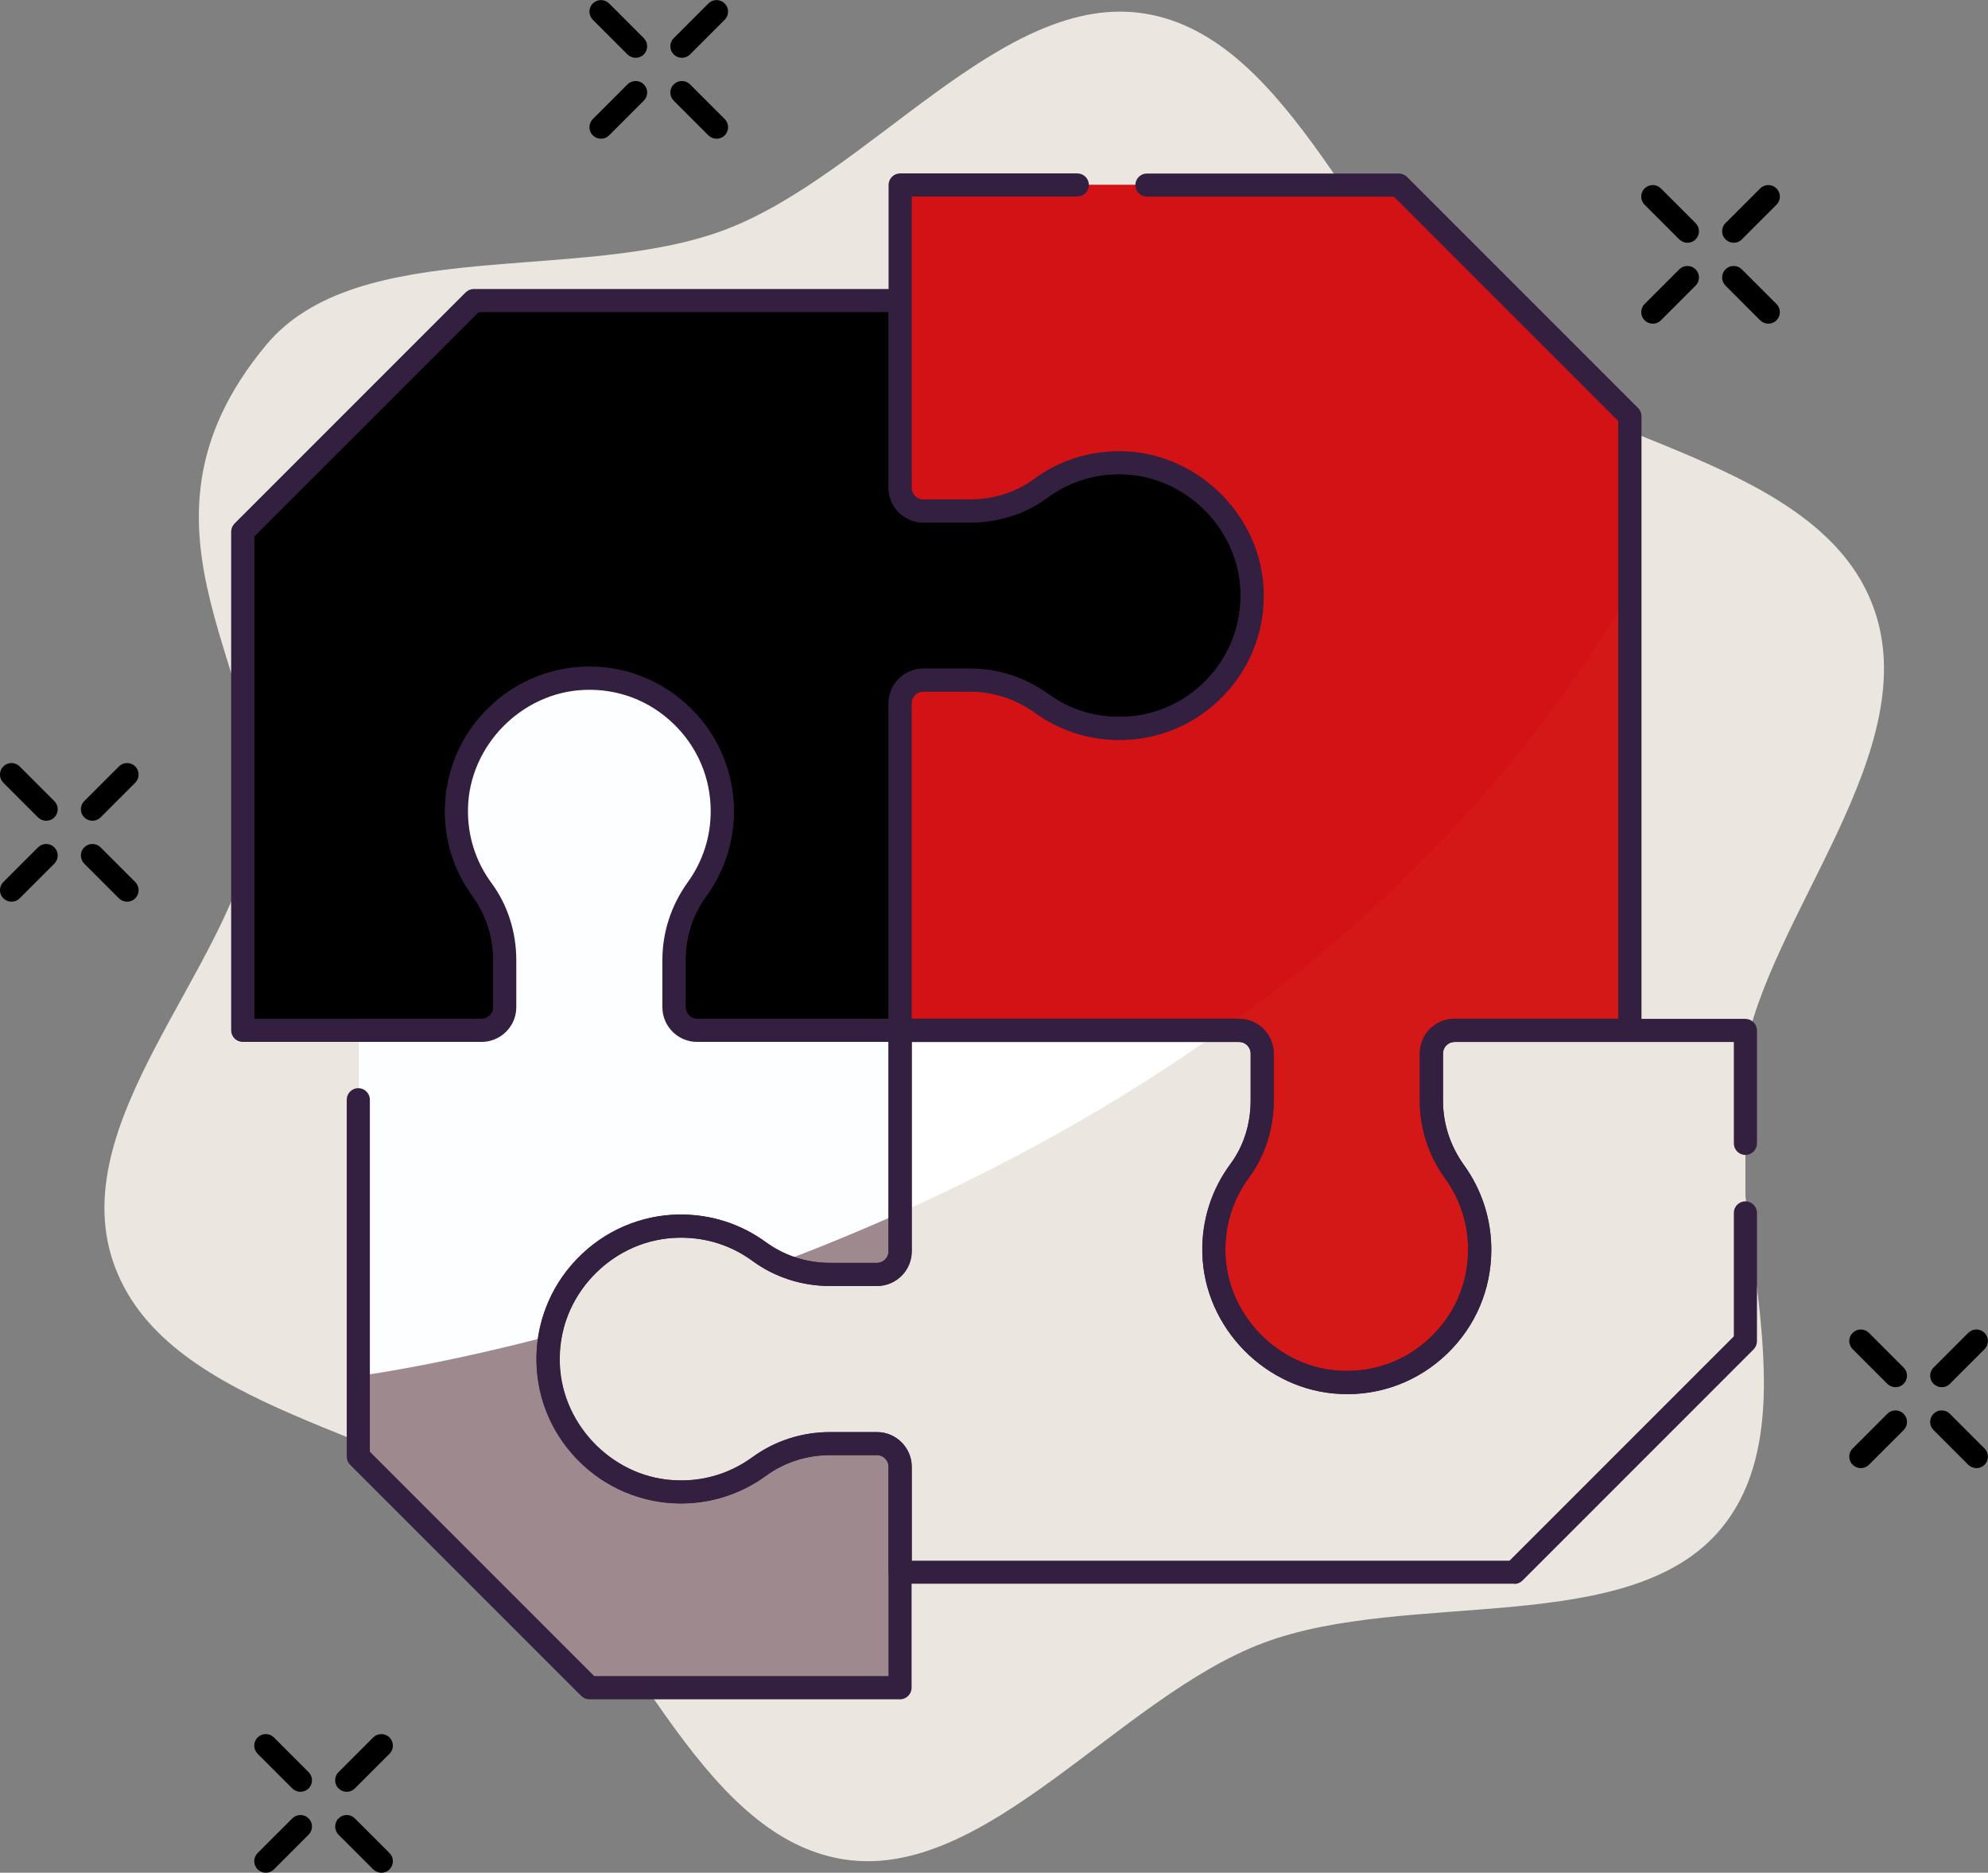 <?xml version="1.0" encoding="UTF-8"?>
<svg id="Ebene_2" data-name="Ebene 2" xmlns="http://www.w3.org/2000/svg" viewBox="0 0 172 162">
  <rect x="0" y="0" width="172" height="162" fill="#808080" stroke="none"/>
  <g id="Layer_1" data-name="Layer 1">
    <g>
      <path d="M150.87,91.5c2.02-12.26,15.89-26.7,11.15-39.15-4.74-12.46-24.75-14.12-34.43-21.97-9.99-8.1-15.8-27.13-28.52-29.2-12.33-2.01-23.83,13.98-36.36,18.7-12.52,4.72-31.71.39-39.68,9.96-13.54,16.25,1.05,29.15-1.04,41.8-2.02,12.26-16.76,25.57-12.02,38.02,4.74,12.46,24.75,14.12,34.43,21.97,9.99,8.1,15.8,27.13,28.52,29.2,12.33,2.01,23.83-13.98,36.36-18.7,12.52-4.72,31.79-.33,39.68-9.96,8.14-9.94-.18-28.02,1.91-40.67Z" style="fill: #ece6e0; stroke-width: 0px;"/>
      <path d="M21,89.13v-43.13c7.81-7.81,12.19-12.19,20-20h36.88v16.2c0,1.1.89,2,2,2h4.08c2.17,0,4.3-.64,6.04-1.93,1.97-1.46,4.43-2.3,7.08-2.25,5.99.13,11,5.03,11.24,11.02.26,6.57-4.98,11.98-11.49,11.98-2.51,0-4.83-.8-6.72-2.17-1.79-1.3-3.94-2.01-6.15-2.01h-4.08c-1.11,0-2,.9-2,2v28.28h-17.56c-1.1.01-2-.88-2-1.99v-4.08c0-2.17.64-4.3,1.93-6.04,1.46-1.97,2.3-4.43,2.25-7.08-.13-5.99-5.03-11-11.02-11.24-6.57-.26-11.97,4.98-11.97,11.49,0,2.51.8,4.83,2.17,6.72,1.29,1.79,2.01,3.94,2.01,6.15v4.08c0,1.1-.9,2-2,2h-20.68Z" style="fill: #000001; stroke-width: 0px;"/>
      <path d="M41.68,90.13h-20.68c-.55,0-1-.45-1-1v-43.13c0-.27.11-.52.29-.71l20-20c.19-.19.44-.29.71-.29h36.88c.55,0,1,.45,1,1v16.2c0,.55.45,1,1,1h4.08c2,0,3.94-.62,5.45-1.73,2.24-1.66,4.91-2.49,7.7-2.45,6.48.14,11.96,5.51,12.22,11.98.14,3.44-1.09,6.7-3.47,9.17-2.38,2.48-5.58,3.84-9.02,3.84-2.64,0-5.17-.82-7.31-2.36-1.65-1.19-3.58-1.82-5.57-1.82h-4.08c-.55,0-1,.45-1,1v28.28c0,.55-.45,1-1,1h-17.56s0,.01,0,.01c-.8,0-1.55-.31-2.12-.88-.57-.57-.88-1.32-.88-2.12v-4.08c0-2.43.76-4.78,2.13-6.64,1.39-1.88,2.1-4.12,2.05-6.47-.11-5.44-4.63-10.05-10.06-10.26-2.89-.12-5.63.92-7.71,2.92-2.08,2-3.23,4.69-3.23,7.57,0,2.22.68,4.34,1.98,6.14,1.44,2,2.2,4.33,2.2,6.74v4.08c0,1.65-1.35,3-3,3ZM22,88.13h19.68c.55,0,1-.45,1-1v-4.08c0-1.99-.63-3.92-1.82-5.57-1.54-2.14-2.36-4.66-2.36-7.31,0-3.43,1.36-6.64,3.84-9.02,2.48-2.38,5.75-3.61,9.17-3.47,6.47.26,11.85,5.74,11.98,12.22.06,2.8-.79,5.46-2.44,7.7-1.12,1.51-1.73,3.44-1.73,5.45v4.08c0,.27.1.52.29.71.19.19.44.29.71.29h16.56v-27.29c0-1.65,1.35-3,3-3h4.08c2.41,0,4.74.76,6.74,2.2,1.79,1.3,3.92,1.98,6.14,1.98,2.88,0,5.57-1.15,7.57-3.23,2-2.08,3.03-4.82,2.92-7.71-.22-5.43-4.82-9.95-10.26-10.06-2.34-.06-4.59.66-6.47,2.05-1.85,1.37-4.21,2.13-6.64,2.13h-4.08c-1.65,0-3-1.35-3-3v-15.2h-35.46l-19.41,19.41v41.72Z" style="fill: #331f3f; stroke-width: 0px;"/>
      <path d="M109.2,91.13v4.08c0,2.17-.64,4.3-1.93,6.04-1.46,1.97-2.3,4.43-2.25,7.08.13,5.99,5.03,11,11.02,11.24,6.57.26,11.98-4.98,11.98-11.49,0-2.51-.8-4.83-2.17-6.72-1.3-1.79-2.01-3.94-2.01-6.15v-4.09c0-1.1.9-2,2-2h15.17v-53.12c-7.81-7.81-12.19-12.19-20-20h-43.12s0,26.2,0,26.2c0,1.1.89,2,2,2h4.08c2.17,0,4.3-.64,6.04-1.93,1.97-1.46,4.43-2.3,7.08-2.25,5.99.13,11,5.03,11.24,11.02.26,6.57-4.98,11.98-11.49,11.98-2.51,0-4.83-.8-6.72-2.17-1.79-1.3-3.94-2.01-6.15-2.01h-4.08c-1.11,0-2,.9-2,2v28.28h29.32c1.1.01,2,.91,2,2.01Z" style="fill: #d41817; stroke-width: 0px;"/>
      <path d="M77.88,146h-26.88c-7.81-7.81-12.19-12.19-20-20v-36.87h10.68c1.1,0,2-.9,2-2v-4.08c0-2.17-.64-4.3-1.93-6.04-1.46-1.97-2.3-4.43-2.25-7.08.13-5.99,5.03-11,11.02-11.24,6.57-.26,11.97,4.98,11.97,11.49,0,2.51-.8,4.83-2.17,6.72-1.29,1.79-2.01,3.94-2.01,6.15v4.08c0,1.1.9,2,2,2h17.56v19.11c0,1.1-.9,2-2,2h-4.08c-2.17,0-4.3-.64-6.04-1.93-1.97-1.46-4.43-2.3-7.08-2.25-5.99.13-11,5.03-11.24,11.02-.26,6.57,4.98,11.98,11.49,11.98,2.51,0,4.83-.8,6.72-2.17,1.79-1.3,3.94-2.01,6.15-2.01h4.08c1.1,0,2,.9,2,2v19.12Z" style="fill: #9d898e; stroke-width: 0px;"/>
      <path d="M77.88,89.13h29.32c1.1,0,2,.9,2,2v4.08c0,2.17-.64,4.3-1.93,6.04-1.46,1.97-2.3,4.43-2.25,7.08.13,5.99,5.03,11,11.02,11.24,6.57.26,11.98-4.98,11.98-11.49,0-2.51-.8-4.83-2.17-6.72-1.3-1.79-2.01-3.94-2.01-6.15v-4.08c0-1.1.9-2,2-2h25.17v26.87c-7.81,7.81-12.19,12.19-20,20h-53.12v-9.12c0-1.1-.9-2-2-2h-4.08c-2.17,0-4.3.64-6.04,1.93-1.97,1.46-4.43,2.3-7.08,2.25-5.99-.13-11-5.03-11.24-11.02-.26-6.57,4.98-11.98,11.49-11.98,2.51,0,4.83.8,6.72,2.17,1.79,1.3,3.94,2.01,6.15,2.01h4.08c1.1,0,2-.9,2-2v-19.11Z" style="fill: #ece6e0; stroke-width: 0px;"/>
      <path d="M141,51.24v-15.24c-7.81-7.81-12.19-12.19-20-20h-43.12v26.2c0,1.1.9,2,2,2h4.08c2.17,0,4.3-.64,6.04-1.93,1.97-1.46,4.43-2.3,7.08-2.25,5.99.13,11,5.03,11.24,11.02.27,6.57-4.98,11.98-11.49,11.98-2.51,0-4.83-.8-6.72-2.17-1.79-1.3-3.94-2.01-6.15-2.01h-4.08c-1.1,0-2,.9-2,2v28.28h27.79c13.33-9.47,25.94-21.82,35.33-37.88Z" style="fill: #d21215; stroke-width: 0px;"/>
      <path d="M47.69,115.16c.03-.12.05-.25.08-.37.07-.3.16-.59.26-.88,0-.03.02-.06.03-.08,1.37-4,4.88-6.99,9.16-7.63.13-.02.27-.05.4-.06.17-.02.35-.02.52-.04.18-.01.35-.03.53-.04.05,0,.09,0,.14,0,.04,0,.07,0,.11,0,.14,0,.28.01.41.02.14,0,.28,0,.42.02.18.01.36.04.54.06.13.02.26.03.39.05.19.03.37.07.56.11.12.02.24.04.36.07.2.05.4.11.59.17.1.03.2.05.29.08.29.09.58.2.86.32,0,0,0,0,0,0,.28.12.55.24.82.38.09.05.17.1.26.15.18.1.35.19.52.3.1.06.2.13.3.2.13.09.26.17.39.26.54.39,1.12.72,1.72,1.01,3.4-1.28,6.92-2.72,10.51-4.33v-15.77h-17.56c-1.1,0-2-.9-2-2v-4.08c0-2.21.72-4.36,2.01-6.15,1.37-1.89,2.17-4.21,2.17-6.72,0-6.51-5.41-11.75-11.97-11.49-5.99.24-10.9,5.25-11.02,11.24-.06,2.66.79,5.11,2.25,7.08,1.29,1.74,1.93,3.88,1.93,6.04v4.08c0,1.1-.9,2-2,2h-10.68v29.87s6.53-.83,16.6-3.47c.02-.13.06-.25.08-.37Z" style="fill: #fdfeff; stroke-width: 0px;"/>
      <path d="M105.67,89.13h-27.79v15.77c9.06-4.06,18.59-9.23,27.79-15.77Z" style="fill: #fff; stroke-width: 0px;"/>
      <path d="M116.52,120.59c-.17,0-.35,0-.52-.01-6.47-.26-11.85-5.74-11.98-12.22-.06-2.8.79-5.46,2.45-7.7,1.12-1.51,1.73-3.44,1.73-5.45v-4.08c0-.55-.45-1-1-1h-29.32c-.55-.01-1-.46-1-1.01v-28.28c0-1.65,1.35-3,3-3h4.08c2.41,0,4.74.76,6.74,2.2,1.79,1.3,3.92,1.98,6.14,1.98,2.88,0,5.57-1.15,7.57-3.23,2-2.08,3.03-4.82,2.92-7.71-.22-5.43-4.82-9.95-10.26-10.06-2.34-.06-4.59.66-6.47,2.05-1.85,1.37-4.21,2.13-6.64,2.13h-4.08c-1.65,0-3-1.35-3-3v-26.2c0-.55.45-1,1-1h15.33c.55,0,1,.45,1,1s-.45,1-1,1h-14.33v25.2c0,.55.45,1,1,1h4.08c2,0,3.94-.62,5.45-1.73,2.24-1.66,4.89-2.49,7.7-2.44,6.48.14,11.96,5.51,12.22,11.98.14,3.44-1.09,6.7-3.47,9.17-2.38,2.48-5.58,3.84-9.02,3.84-2.64,0-5.17-.82-7.31-2.36-1.65-1.19-3.58-1.82-5.57-1.82h-4.08c-.55,0-1,.45-1,1v27.28h28.32c1.65.01,3,1.36,3,3.01v4.08c0,2.43-.76,4.79-2.13,6.64-1.39,1.88-2.1,4.12-2.05,6.47.11,5.44,4.63,10.05,10.06,10.26,2.9.12,5.63-.92,7.71-2.92,2.08-2,3.23-4.69,3.23-7.57,0-2.22-.68-4.34-1.98-6.14-1.44-1.99-2.2-4.33-2.2-6.74v-4.09c0-1.65,1.35-3,3-3h14.17v-51.7l-19.41-19.41h-21.37c-.55,0-1-.45-1-1s.45-1,1-1h21.79c.27,0,.52.11.71.29l20,20c.19.19.29.44.29.71v53.12c0,.55-.45,1-1,1h-15.17c-.55,0-1,.45-1,1v4.09c0,1.99.63,3.92,1.82,5.57,1.54,2.14,2.36,4.67,2.36,7.31,0,3.43-1.36,6.64-3.84,9.02-2.35,2.26-5.41,3.48-8.65,3.48Z" style="fill: #331f3f; stroke-width: 0px;"/>
      <path d="M77.88,147h-26.88c-.27,0-.52-.11-.71-.29l-20-20c-.19-.19-.29-.44-.29-.71v-30.87c0-.55.45-1,1-1s1,.45,1,1v30.45l19.41,19.41h25.46v-18.12c0-.55-.45-1-1-1h-4.08c-1.99,0-3.92.63-5.57,1.82-2.14,1.54-4.66,2.36-7.31,2.36-3.43,0-6.64-1.36-9.02-3.84-2.38-2.48-3.61-5.73-3.47-9.17.26-6.47,5.74-11.85,12.22-11.98,2.82-.05,5.46.79,7.7,2.45,1.51,1.12,3.44,1.73,5.45,1.73h4.08c.55,0,1-.45,1-1v-18.11h-16.56c-1.65,0-3-1.35-3-3v-4.08c0-2.41.76-4.74,2.2-6.74,1.3-1.8,1.98-3.92,1.98-6.14,0-2.88-1.15-5.57-3.23-7.57-2.08-2-4.79-3.04-7.71-2.92-5.43.22-9.95,4.82-10.06,10.26-.05,2.35.66,4.59,2.05,6.47,1.37,1.85,2.13,4.21,2.13,6.64v4.08c0,1.65-1.35,3-3,3h-10.68c-.55,0-1-.45-1-1s.45-1,1-1h10.68c.55,0,1-.45,1-1v-4.08c0-2-.62-3.94-1.73-5.45-1.66-2.24-2.5-4.9-2.44-7.7.14-6.48,5.51-11.96,11.98-12.22,3.43-.15,6.7,1.1,9.17,3.47,2.48,2.38,3.84,5.58,3.84,9.02,0,2.64-.82,5.17-2.36,7.31-1.19,1.65-1.82,3.58-1.82,5.57v4.08c0,.55.45,1,1,1h17.56c.55,0,1,.45,1,1v19.11c0,1.65-1.35,3-3,3h-4.08c-2.43,0-4.79-.76-6.64-2.13-1.88-1.39-4.08-2.1-6.47-2.05-5.44.11-10.04,4.63-10.26,10.06-.12,2.89.92,5.63,2.92,7.71,2,2.08,4.69,3.23,7.57,3.23,2.22,0,4.34-.68,6.14-1.98,1.99-1.44,4.33-2.2,6.74-2.2h4.08c1.65,0,3,1.35,3,3v19.12c0,.55-.45,1-1,1Z" style="fill: #331f3f; stroke-width: 0px;"/>
      <path d="M131,137h-53.12c-.55,0-1-.45-1-1v-9.12c0-.55-.45-1-1-1h-4.08c-2,0-3.94.62-5.45,1.73-2.24,1.66-4.91,2.5-7.7,2.45-6.48-.14-11.96-5.51-12.22-11.98-.14-3.44,1.09-6.7,3.47-9.17,2.38-2.48,5.58-3.84,9.02-3.84,2.64,0,5.17.82,7.31,2.36,1.65,1.19,3.58,1.82,5.57,1.82h4.08c.55,0,1-.45,1-1v-19.11c0-.55.45-1,1-1h29.32c1.65,0,3,1.35,3,3v4.08c0,2.43-.76,4.79-2.13,6.64-1.39,1.88-2.1,4.12-2.05,6.47.11,5.44,4.63,10.05,10.06,10.26,2.9.12,5.63-.92,7.71-2.92,2.08-2,3.23-4.69,3.23-7.57,0-2.22-.68-4.34-1.98-6.14-1.44-1.99-2.2-4.33-2.2-6.74v-4.08c0-1.65,1.35-3,3-3h25.17c.55,0,1,.45,1,1v9.77c0,.55-.45,1-1,1s-1-.45-1-1v-8.77h-24.17c-.55,0-1,.45-1,1v4.08c0,1.99.63,3.92,1.82,5.57,1.54,2.14,2.36,4.67,2.36,7.31,0,3.43-1.36,6.64-3.84,9.02-2.48,2.38-5.76,3.62-9.17,3.47-6.47-.26-11.85-5.74-11.98-12.22-.06-2.8.79-5.46,2.45-7.7,1.12-1.51,1.73-3.44,1.73-5.45v-4.08c0-.55-.45-1-1-1h-28.32v18.11c0,1.65-1.35,3-3,3h-4.08c-2.41,0-4.75-.76-6.74-2.2-1.79-1.3-3.92-1.98-6.14-1.98-2.88,0-5.57,1.15-7.57,3.23-2,2.08-3.03,4.82-2.92,7.71.22,5.43,4.82,9.95,10.26,10.06,2.36.07,4.59-.66,6.47-2.05,1.85-1.37,4.21-2.13,6.64-2.13h4.08c1.65,0,3,1.35,3,3v8.12h51.71l19.41-19.41v-10.68c0-.55.45-1,1-1s1,.45,1,1v11.1c0,.27-.11.52-.29.71l-20,20c-.19.19-.44.29-.71.29Z" style="fill: #331f3f; stroke-width: 0px;"/>
      <path d="M26,155c-.26,0-.51-.1-.71-.29l-3-3c-.39-.39-.39-1.02,0-1.41.39-.39,1.02-.39,1.41,0l3,3c.39.39.39,1.02,0,1.41-.2.2-.45.29-.71.29Z" style="fill: #000001; stroke-width: 0px;"/>
      <path d="M33,162c-.26,0-.51-.1-.71-.29l-3-3c-.39-.39-.39-1.02,0-1.41.39-.39,1.02-.39,1.41,0l3,3c.39.39.39,1.02,0,1.41-.2.2-.45.29-.71.29Z" style="fill: #000001; stroke-width: 0px;"/>
      <path d="M23,162c-.26,0-.51-.1-.71-.29-.39-.39-.39-1.02,0-1.41l3-3c.39-.39,1.02-.39,1.41,0,.39.39.39,1.02,0,1.41l-3,3c-.2.2-.45.29-.71.29Z" style="fill: #000001; stroke-width: 0px;"/>
      <path d="M30,155c-.26,0-.51-.1-.71-.29-.39-.39-.39-1.02,0-1.41l3-3c.39-.39,1.02-.39,1.41,0,.39.39.39,1.02,0,1.41l-3,3c-.2.2-.45.29-.71.29Z" style="fill: #000001; stroke-width: 0px;"/>
      <path d="M164,120c-.26,0-.51-.1-.71-.29l-3-3c-.39-.39-.39-1.02,0-1.41.39-.39,1.02-.39,1.41,0l3,3c.39.39.39,1.02,0,1.41-.2.2-.45.29-.71.29Z" style="fill: #000001; stroke-width: 0px;"/>
      <path d="M171,127c-.26,0-.51-.1-.71-.29l-3-3c-.39-.39-.39-1.02,0-1.41.39-.39,1.02-.39,1.41,0l3,3c.39.39.39,1.02,0,1.41-.2.2-.45.29-.71.29Z" style="fill: #000001; stroke-width: 0px;"/>
      <path d="M161,127c-.26,0-.51-.1-.71-.29-.39-.39-.39-1.02,0-1.41l3-3c.39-.39,1.02-.39,1.41,0,.39.39.39,1.02,0,1.41l-3,3c-.2.2-.45.29-.71.29Z" style="fill: #000001; stroke-width: 0px;"/>
      <path d="M168,120c-.26,0-.51-.1-.71-.29-.39-.39-.39-1.02,0-1.41l3-3c.39-.39,1.02-.39,1.41,0,.39.39.39,1.02,0,1.41l-3,3c-.2.2-.45.29-.71.29Z" style="fill: #000001; stroke-width: 0px;"/>
      <path d="M146,21c-.26,0-.51-.1-.71-.29l-3-3c-.39-.39-.39-1.02,0-1.41.39-.39,1.02-.39,1.41,0l3,3c.39.39.39,1.02,0,1.41-.2.2-.45.29-.71.29Z" style="fill: #000001; stroke-width: 0px;"/>
      <path d="M153,28c-.26,0-.51-.1-.71-.29l-3-3c-.39-.39-.39-1.02,0-1.41.39-.39,1.02-.39,1.41,0l3,3c.39.39.39,1.02,0,1.41-.2.2-.45.29-.71.29Z" style="fill: #000001; stroke-width: 0px;"/>
      <path d="M143,28c-.26,0-.51-.1-.71-.29-.39-.39-.39-1.02,0-1.41l3-3c.39-.39,1.02-.39,1.41,0,.39.39.39,1.02,0,1.41l-3,3c-.2.2-.45.29-.71.29Z" style="fill: #000001; stroke-width: 0px;"/>
      <path d="M150,21c-.26,0-.51-.1-.71-.29-.39-.39-.39-1.02,0-1.41l3-3c.39-.39,1.02-.39,1.41,0,.39.39.39,1.02,0,1.41l-3,3c-.2.2-.45.29-.71.29Z" style="fill: #000001; stroke-width: 0px;"/>
      <path d="M55,5c-.26,0-.51-.1-.71-.29l-3-3c-.39-.39-.39-1.02,0-1.41.39-.39,1.02-.39,1.41,0l3,3c.39.39.39,1.02,0,1.41-.2.2-.45.29-.71.29Z" style="fill: #000001; stroke-width: 0px;"/>
      <path d="M62,12c-.26,0-.51-.1-.71-.29l-3-3c-.39-.39-.39-1.02,0-1.41.39-.39,1.02-.39,1.41,0l3,3c.39.39.39,1.02,0,1.41-.2.2-.45.29-.71.29Z" style="fill: #000001; stroke-width: 0px;"/>
      <path d="M52,12c-.26,0-.51-.1-.71-.29-.39-.39-.39-1.02,0-1.41l3-3c.39-.39,1.02-.39,1.41,0,.39.39.39,1.02,0,1.41l-3,3c-.2.2-.45.29-.71.29Z" style="fill: #000001; stroke-width: 0px;"/>
      <path d="M59,5c-.26,0-.51-.1-.71-.29-.39-.39-.39-1.02,0-1.41l3-3c.39-.39,1.02-.39,1.41,0,.39.39.39,1.02,0,1.41l-3,3c-.2.2-.45.29-.71.29Z" style="fill: #000001; stroke-width: 0px;"/>
      <path d="M4,71c-.26,0-.51-.1-.71-.29l-3-3c-.39-.39-.39-1.02,0-1.41.39-.39,1.02-.39,1.41,0l3,3c.39.39.39,1.02,0,1.41-.2.2-.45.29-.71.29Z" style="fill: #000001; stroke-width: 0px;"/>
      <path d="M11,78c-.26,0-.51-.1-.71-.29l-3-3c-.39-.39-.39-1.02,0-1.41.39-.39,1.02-.39,1.41,0l3,3c.39.39.39,1.02,0,1.41-.2.2-.45.29-.71.29Z" style="fill: #000001; stroke-width: 0px;"/>
      <path d="M1,78c-.26,0-.51-.1-.71-.29-.39-.39-.39-1.02,0-1.41l3-3c.39-.39,1.02-.39,1.41,0,.39.39.39,1.02,0,1.41l-3,3c-.2.2-.45.29-.71.29Z" style="fill: #000001; stroke-width: 0px;"/>
      <path d="M8,71c-.26,0-.51-.1-.71-.29-.39-.39-.39-1.02,0-1.41l3-3c.39-.39,1.02-.39,1.41,0,.39.39.39,1.02,0,1.41l-3,3c-.2.2-.45.29-.71.29Z" style="fill: #000001; stroke-width: 0px;"/>
    </g>
  </g>
</svg>